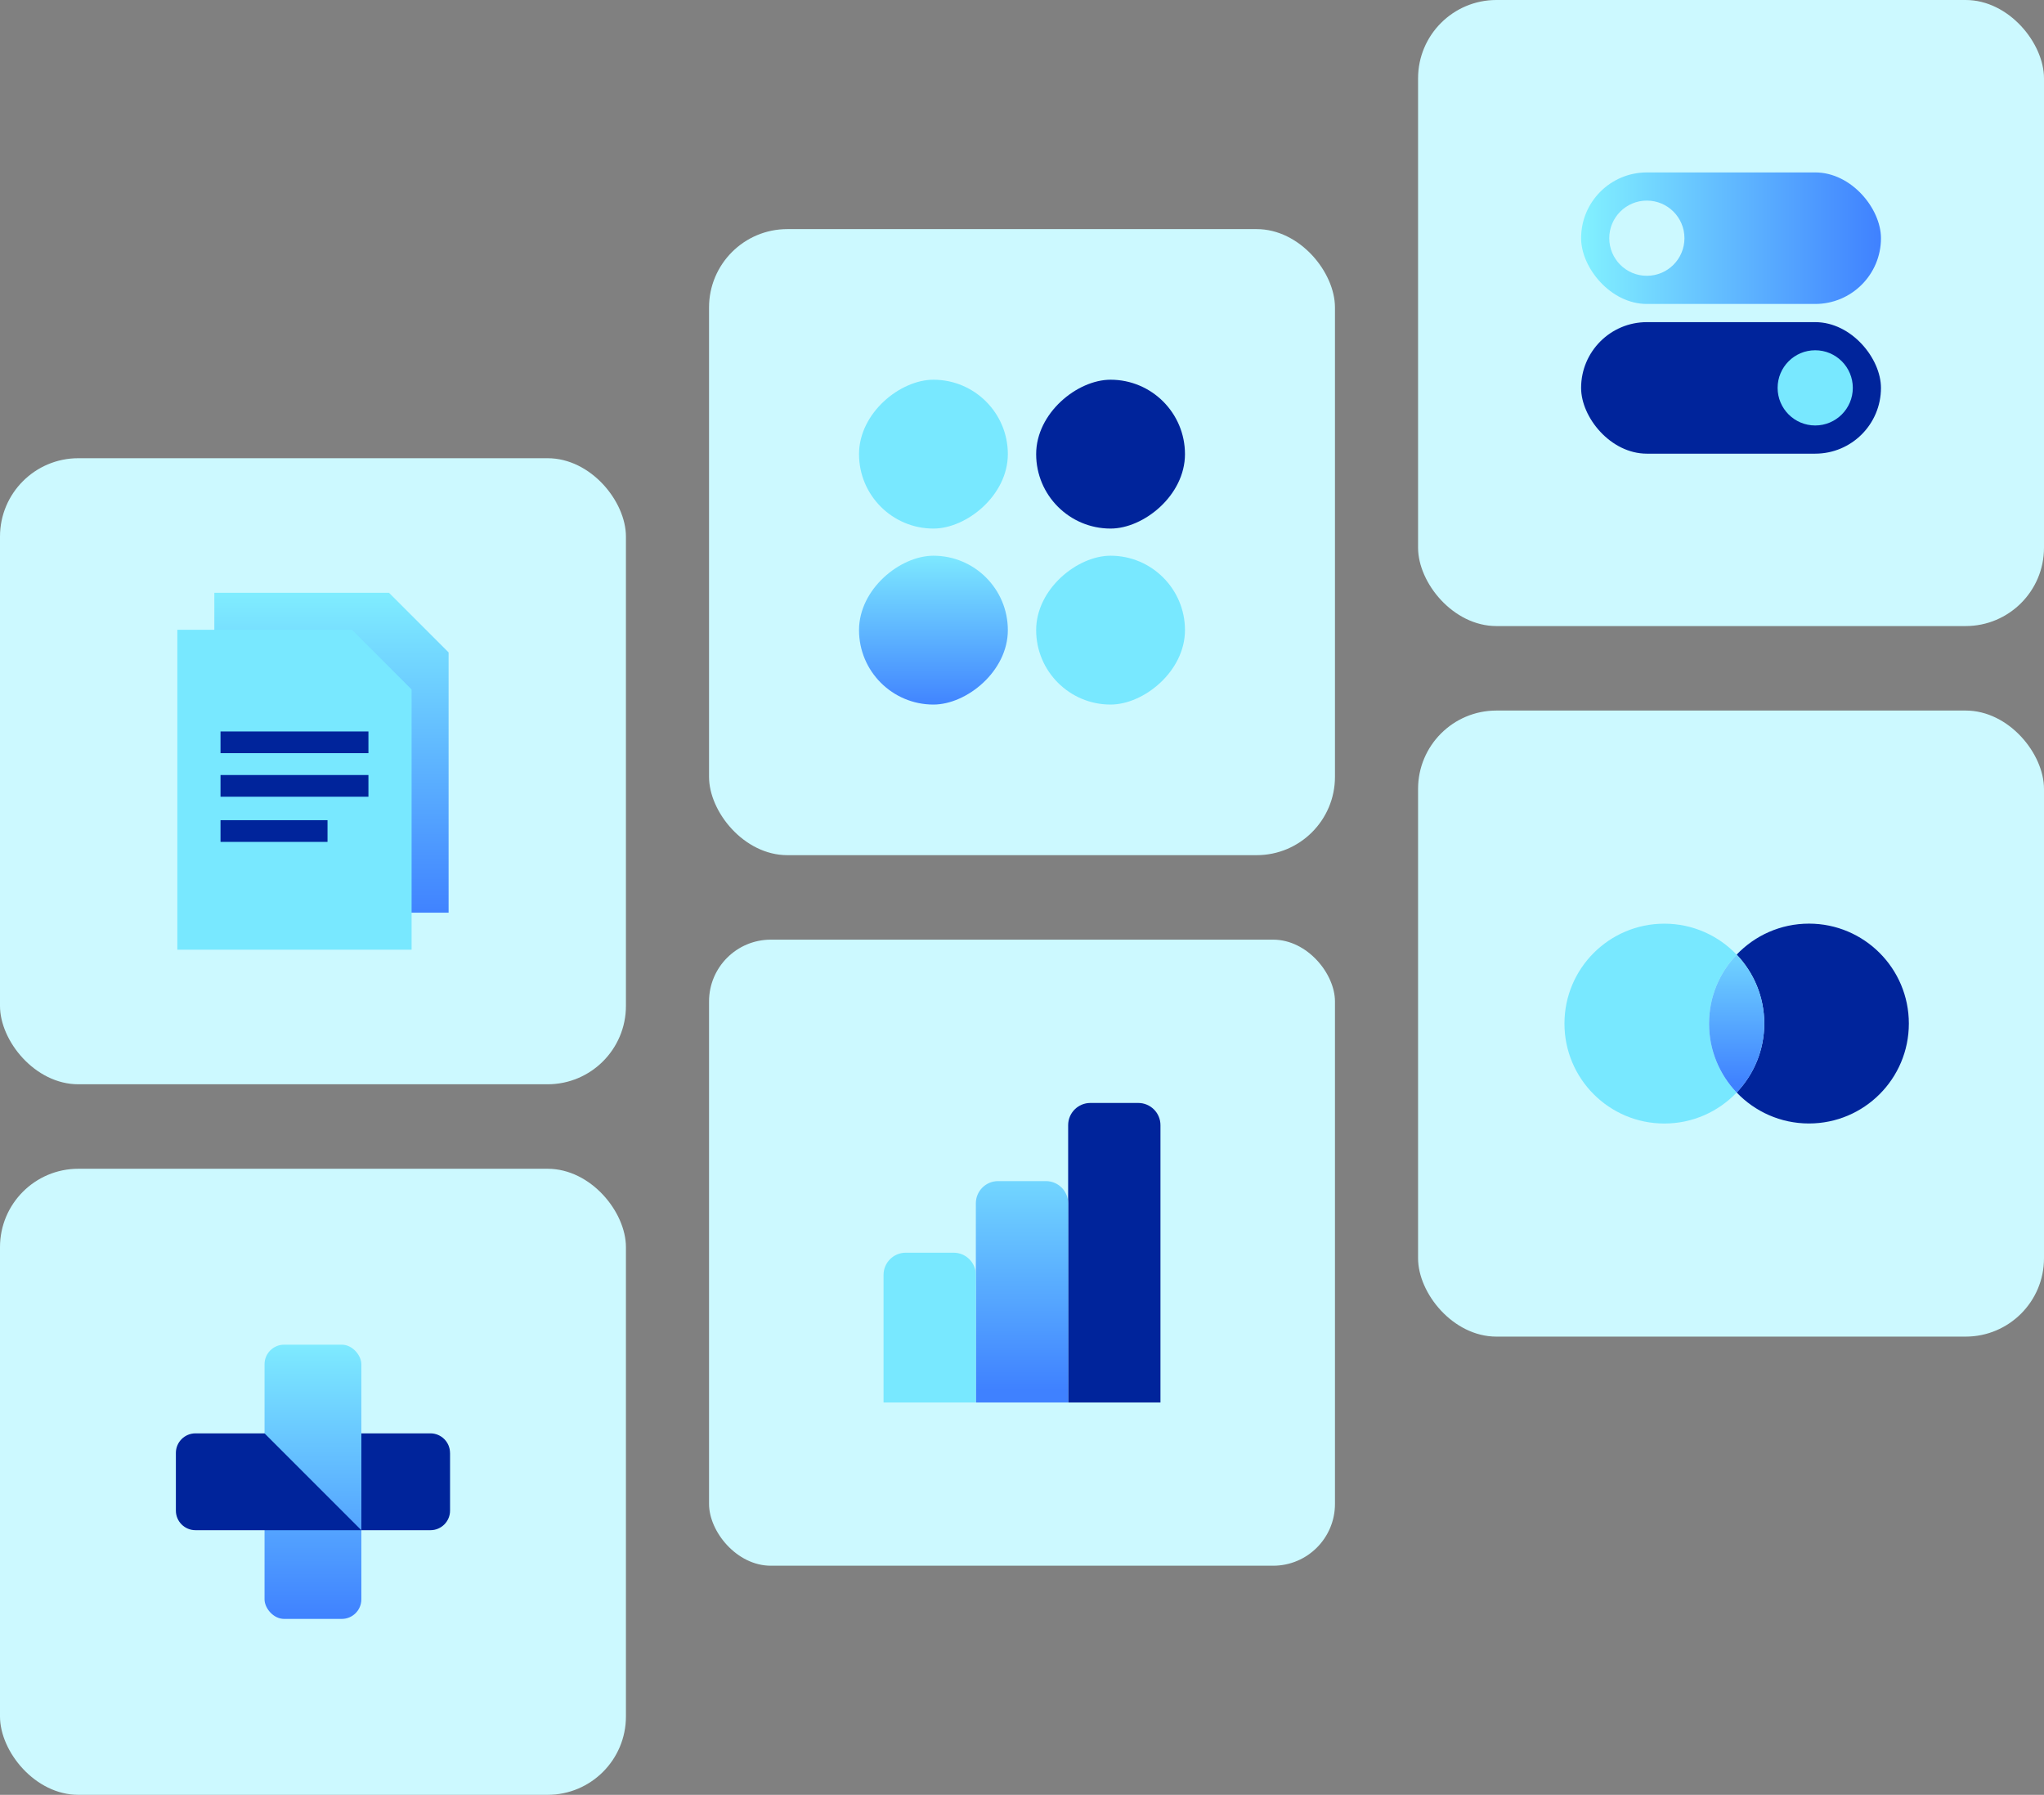 <?xml version="1.0" encoding="UTF-8"?><svg id="Layer_1" xmlns="http://www.w3.org/2000/svg" xmlns:xlink="http://www.w3.org/1999/xlink" viewBox="0 0 521.93 458.21"><rect x="0" y="0" width="521.93" height="458.21" fill="#808080" stroke="none"/><defs><style>.cls-1{fill:none;}.cls-2{fill:url(#linear-gradient);}.cls-3{clip-path:url(#clippath);}.cls-4{fill:#00249b;}.cls-5{fill:#fff;}.cls-6{fill:#ccf9ff;}.cls-7{fill:#78e8ff;}.cls-8{fill:url(#linear-gradient-3);}.cls-9{fill:url(#linear-gradient-4);}.cls-10{fill:url(#linear-gradient-2);}.cls-11{fill:url(#linear-gradient-6);}.cls-12{fill:url(#linear-gradient-7);}.cls-13{fill:url(#linear-gradient-5);}</style><clipPath id="clippath"><rect class="cls-1" x=".34" y="-563.3" width="1087.85" height="460.57"/></clipPath><linearGradient id="linear-gradient" x1="99.05" y1="9.48" x2="99.05" y2="-227.82" gradientUnits="userSpaceOnUse"><stop offset="0" stop-color="#fff"/><stop offset="1" stop-color="#f2f2f2"/></linearGradient><linearGradient id="linear-gradient-2" x1="443.45" y1="232.02" x2="443.45" y2="276.89" gradientUnits="userSpaceOnUse"><stop offset="0" stop-color="#82f1ff"/><stop offset="1" stop-color="#3f81ff"/></linearGradient><linearGradient id="linear-gradient-3" x1="403.73" y1="60.81" x2="480.3" y2="60.81" xlink:href="#linear-gradient-2"/><linearGradient id="linear-gradient-4" x1="260.97" y1="284.63" x2="260.97" y2="355.09" gradientTransform="translate(590.75 68.81) rotate(90)" xlink:href="#linear-gradient-2"/><linearGradient id="linear-gradient-5" x1="238.35" y1="138.59" x2="238.35" y2="181.17" gradientTransform="translate(399.22 -77.48) rotate(90)" xlink:href="#linear-gradient-2"/><linearGradient id="linear-gradient-6" x1="84.64" y1="148.08" x2="84.64" y2="234.13" xlink:href="#linear-gradient-2"/><linearGradient id="linear-gradient-7" x1="79.92" y1="339.01" x2="79.92" y2="413.45" xlink:href="#linear-gradient-2"/></defs><g class="cls-3"><g><path d="M960.31,122.8H58.55C26.52,122.8,.56,96.84,.56,64.81V-488.97c0-31.59,25.61-57.19,57.19-57.19H961.11c31.59,0,57.19,25.61,57.19,57.19V64.81c0,32.03-25.96,57.99-57.99,57.99Z"/><path class="cls-5" d="M60.25-526.48H958.61c21.85,0,39.58,17.74,39.58,39.58V51.73c0,28.59-23.21,51.8-51.8,51.8H72.03c-28.34,0-51.36-23.01-51.36-51.36V-486.9c0-21.85,17.74-39.58,39.58-39.58Z"/><path class="cls-2" d="M20.67-421.51H177.42V103.53H61.27c-22.41,0-40.6-18.19-40.6-40.6V-421.51h0Z"/></g></g><rect class="cls-6" x="362.1" width="159.83" height="159.83" rx="20" ry="20"/><rect class="cls-6" x="362.1" y="181.4" width="159.83" height="159.83" rx="20" ry="20"/><rect class="cls-6" x="181.05" y="58.49" width="159.83" height="159.83" rx="20" ry="20"/><rect class="cls-6" x="181.05" y="239.89" width="159.83" height="159.83" rx="15.78" ry="15.78"/><rect class="cls-6" x="0" y="298.38" width="159.83" height="159.83" rx="20" ry="20"/><rect class="cls-6" x="0" y="116.98" width="159.83" height="159.83" rx="20" ry="20"/><g><path class="cls-7" d="M436.4,261.32c0-6.83,2.69-13.02,7.05-17.6-4.65-4.87-11.2-7.91-18.46-7.91h0c-14.09,0-25.51,11.42-25.51,25.51h0c0,14.09,11.42,25.51,25.51,25.51h0c7.26,0,13.81-3.04,18.46-7.91-4.37-4.58-7.05-10.77-7.05-17.6h0Z"/><path class="cls-4" d="M461.91,235.8c-7.26,0-13.81,3.04-18.46,7.91,4.37,4.58,7.05,10.77,7.05,17.6h0c0,6.83-2.69,13.02-7.05,17.6,4.65,4.87,11.2,7.91,18.46,7.91,14.09,0,25.51-11.42,25.51-25.51h0c0-14.09-11.42-25.51-25.51-25.51Z"/><path class="cls-10" d="M450.5,261.32c0-6.83-2.69-13.02-7.05-17.6-4.37,4.58-7.05,10.77-7.05,17.6h0c0,6.83,2.69,13.02,7.05,17.6,4.37-4.58,7.05-10.77,7.05-17.6h0Z"/></g><g><rect class="cls-8" x="403.73" y="44.02" width="76.57" height="33.58" rx="16.79" ry="16.79"/><circle class="cls-6" cx="420.52" cy="60.81" r="9.6"/><rect class="cls-4" x="403.73" y="82.23" width="76.57" height="33.58" rx="16.79" ry="16.79" transform="translate(884.03 198.05) rotate(-180)"/><circle class="cls-7" cx="463.51" cy="99.02" r="9.6"/></g><g><path class="cls-4" d="M246.3,308.02h70.8c3.13,0,5.67,2.54,5.67,5.67v12.23c0,3.13-2.54,5.67-5.67,5.67h-70.8v-23.57h0Z" transform="translate(-35.27 604.35) rotate(-90)"/><path class="cls-9" d="M232.7,317.99h50.85c3.13,0,5.67,2.54,5.67,5.67v12.23c0,3.13-2.54,5.67-5.67,5.67h-50.85v-23.57h0Z" transform="translate(-68.81 590.75) rotate(-90)"/><path class="cls-7" d="M218.28,327.14h32.56c3.13,0,5.67,2.54,5.67,5.67v12.23c0,3.13-2.54,5.67-5.67,5.67h-32.56v-23.57h0Z" transform="translate(-101.53 576.32) rotate(-90)"/></g><g><rect class="cls-13" x="219.35" y="141.87" width="38" height="38" rx="19" ry="19" transform="translate(77.48 399.22) rotate(-90)"/><rect class="cls-7" x="219.35" y="96.94" width="38" height="38" rx="19" ry="19" transform="translate(122.41 354.29) rotate(-90)"/><rect class="cls-7" x="264.58" y="141.87" width="38" height="38" rx="19" ry="19" transform="translate(122.71 444.45) rotate(-90)"/><rect class="cls-4" x="264.58" y="96.94" width="38" height="38" rx="19" ry="19" transform="translate(167.64 399.52) rotate(-90)"/></g><g><polygon class="cls-11" points="99.32 151.33 54.73 151.33 54.73 233.01 114.55 233.01 114.55 166.56 99.32 151.33"/><polygon class="cls-7" points="89.87 160.78 45.28 160.78 45.28 242.46 105.1 242.46 105.1 176.01 89.87 160.78"/><g><rect class="cls-4" x="56.31" y="186.74" width="37.77" height="5.54"/><rect class="cls-4" x="56.31" y="197.86" width="37.77" height="5.54"/><rect class="cls-4" x="56.31" y="209.39" width="27.32" height="5.54"/></g></g><rect class="cls-12" x="67.55" y="343.29" width="24.72" height="70.01" rx="5" ry="5"/><path class="cls-4" d="M114.92,370.93v14.72c0,2.76-2.24,5-5,5H49.91c-2.76,0-5-2.24-5-5v-14.72c0-2.76,2.24-5,5-5h17.64s24.72,24.72,24.72,24.72v-24.72h17.64c2.76,0,5,2.24,5,5Z"/></svg>